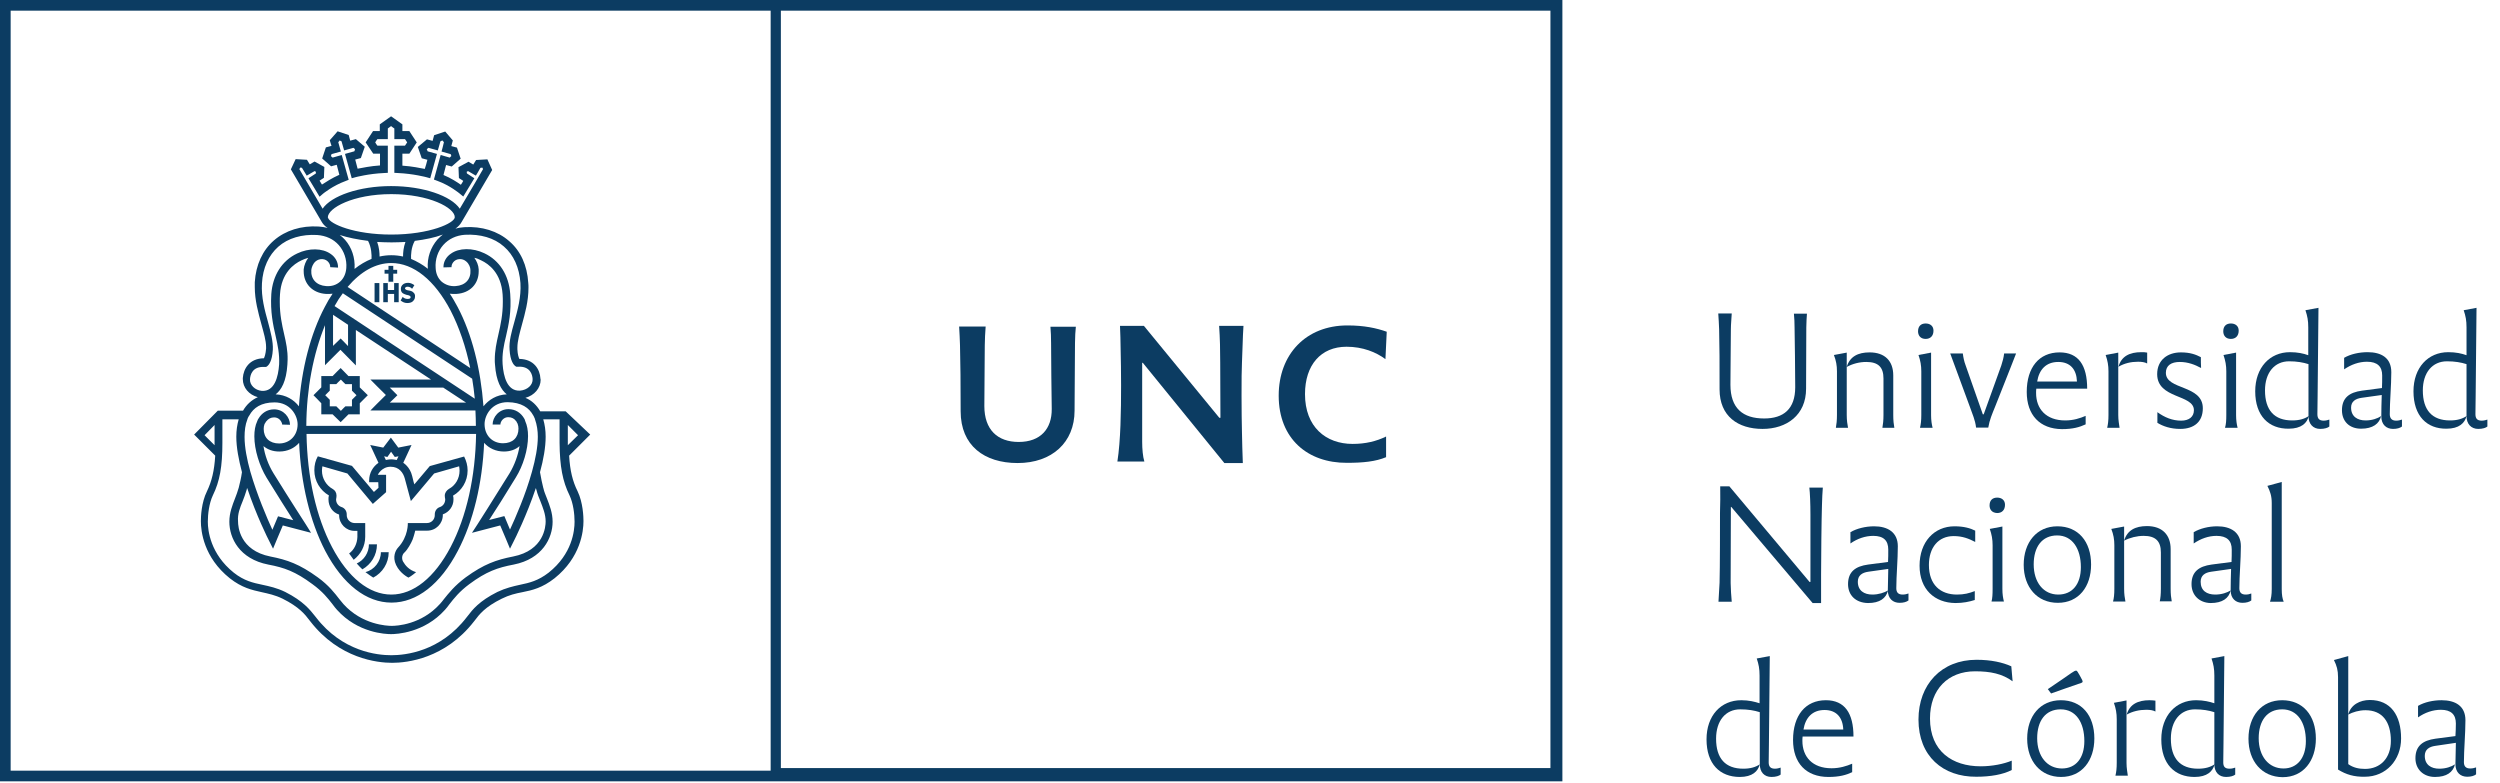 <svg width="115" height="36" viewBox="0 0 115 36" fill="none" xmlns="http://www.w3.org/2000/svg">
<path d="M17.87 12.96H18.09C18.09 12.96 18.09 12.63 18.09 12.59C18.12 12.59 18.27 12.59 18.27 12.59V12.41C18.27 12.41 18.12 12.41 18.09 12.41C18.09 12.38 18.09 12.23 18.09 12.23H17.87C17.87 12.23 17.87 12.38 17.87 12.41C17.85 12.41 17.69 12.41 17.69 12.41V12.59C17.69 12.59 17.84 12.59 17.87 12.59C17.87 12.63 17.87 12.96 17.87 12.96ZM17.23 13.9H17.45V13.02H17.23V13.9ZM19 13.44C18.97 13.41 18.95 13.4 18.89 13.38L18.74 13.35C18.7 13.34 18.69 13.33 18.67 13.32C18.64 13.3 18.63 13.29 18.63 13.27C18.63 13.25 18.64 13.22 18.67 13.21C18.69 13.19 18.73 13.19 18.76 13.19C18.83 13.19 18.91 13.23 18.94 13.27L18.96 13.28L19.06 13.12L19.05 13.11C18.99 13.07 18.89 13.01 18.78 13.01C18.67 13.01 18.58 13.04 18.53 13.09C18.47 13.14 18.44 13.21 18.44 13.29C18.44 13.38 18.47 13.45 18.53 13.49C18.57 13.51 18.61 13.54 18.69 13.56L18.78 13.58C18.82 13.59 18.83 13.59 18.85 13.61L18.86 13.62C18.88 13.63 18.89 13.65 18.89 13.66C18.89 13.7 18.87 13.73 18.83 13.74C18.81 13.75 18.77 13.75 18.73 13.75C18.65 13.75 18.56 13.7 18.54 13.67L18.53 13.65L18.43 13.82L18.44 13.83C18.5 13.88 18.6 13.94 18.73 13.94C18.85 13.94 18.94 13.91 18.99 13.86C19.05 13.8 19.09 13.74 19.09 13.65C19.1 13.56 19.07 13.49 19 13.44ZM18.13 13.34H17.84C17.84 13.31 17.84 13.02 17.84 13.02H17.63V13.9H17.84C17.84 13.9 17.84 13.56 17.84 13.52H18.13C18.13 13.55 18.13 13.9 18.13 13.9H18.34V13.02H18.13C18.13 13.02 18.13 13.31 18.13 13.34ZM16.55 17.3C16.55 17.3 16.14 17.3 16.03 17.3C15.96 17.23 15.67 16.93 15.67 16.93C15.67 16.93 15.37 17.22 15.3 17.3C15.2 17.3 14.78 17.3 14.78 17.3C14.78 17.3 14.78 17.71 14.78 17.82C14.71 17.89 14.42 18.18 14.42 18.18C14.42 18.18 14.71 18.47 14.78 18.55C14.78 18.65 14.78 19.06 14.78 19.06C14.78 19.06 15.2 19.06 15.3 19.06C15.37 19.13 15.67 19.42 15.67 19.42C15.67 19.42 15.96 19.13 16.03 19.06C16.13 19.06 16.55 19.06 16.55 19.06C16.55 19.06 16.55 18.65 16.55 18.55C16.62 18.48 16.92 18.18 16.92 18.18C16.92 18.18 16.62 17.89 16.55 17.82C16.55 17.71 16.55 17.3 16.55 17.3ZM16.19 18.39C16.19 18.39 16.19 18.58 16.19 18.69C16.08 18.69 15.89 18.69 15.89 18.69C15.89 18.69 15.75 18.82 15.68 18.9C15.6 18.82 15.47 18.69 15.47 18.69C15.47 18.69 15.28 18.69 15.17 18.69C15.17 18.58 15.17 18.39 15.17 18.39C15.17 18.39 15.04 18.26 14.96 18.18C15.04 18.1 15.17 17.97 15.17 17.97C15.17 17.97 15.17 17.78 15.17 17.67C15.28 17.67 15.47 17.67 15.47 17.67C15.47 17.67 15.6 17.53 15.68 17.46C15.75 17.54 15.89 17.67 15.89 17.67C15.89 17.67 16.08 17.67 16.19 17.67C16.19 17.78 16.19 17.97 16.19 17.97C16.19 17.97 16.32 18.1 16.4 18.18C16.32 18.26 16.19 18.39 16.19 18.39ZM16.81 26.32L16.84 26.34C16.95 26.43 17.07 26.5 17.17 26.57C17.59 26.35 17.88 25.91 17.88 25.4H17.52C17.52 25.83 17.22 26.21 16.81 26.32ZM17.34 25.04H16.97C16.97 25.43 16.74 25.77 16.41 25.92C16.5 26.02 16.59 26.12 16.67 26.19C17.07 25.96 17.34 25.54 17.34 25.04ZM26.02 18.92H24.85C24.69 18.64 24.46 18.42 24.17 18.3C24.58 18.19 24.87 17.85 24.87 17.47C24.87 17.45 24.86 17.44 24.86 17.42C24.84 16.99 24.56 16.52 23.89 16.51C23.86 16.45 23.81 16.31 23.8 16.07C23.8 16.04 23.8 16.01 23.8 15.99C23.8 15.69 23.9 15.34 24.01 14.93C24.15 14.42 24.31 13.86 24.31 13.23C24.31 13.16 24.31 13.09 24.3 13.01C24.25 12.21 23.95 11.54 23.42 11.09C22.9 10.63 22.16 10.4 21.36 10.45C21.22 10.46 21.08 10.48 20.95 10.52C21.08 10.42 21.17 10.33 21.23 10.22L22.64 7.82L22.42 7.33L21.9 7.36C21.9 7.36 21.81 7.51 21.77 7.57C21.71 7.53 21.55 7.44 21.55 7.44L21.09 7.69L21.11 8.19C21.11 8.19 21.25 8.28 21.31 8.32C21.27 8.4 21.25 8.42 21.2 8.5C21.03 8.38 20.74 8.19 20.4 8.05C20.44 7.9 20.48 7.75 20.52 7.59C20.6 7.61 20.78 7.66 20.78 7.66L21.19 7.3L21.02 6.79C21.02 6.79 20.85 6.74 20.76 6.72C20.78 6.63 20.83 6.46 20.83 6.46L20.48 6.05L19.97 6.22C19.97 6.22 19.92 6.4 19.9 6.48C19.82 6.46 19.64 6.41 19.64 6.41L19.22 6.76L19.4 7.28C19.4 7.28 19.58 7.33 19.66 7.35C19.62 7.5 19.59 7.63 19.54 7.77C19.33 7.73 18.96 7.65 18.51 7.62V7.07C18.62 7.07 18.83 7.07 18.83 7.07L19.17 6.55L18.83 6.03C18.83 6.03 18.62 6.03 18.51 6.03C18.51 5.92 18.51 5.72 18.51 5.72L17.99 5.35L17.47 5.72C17.47 5.72 17.47 5.92 17.47 6.03C17.36 6.03 17.16 6.03 17.16 6.03L16.82 6.55L17.17 7.07C17.17 7.07 17.37 7.07 17.48 7.07V7.61C17.04 7.64 16.66 7.72 16.45 7.76C16.41 7.62 16.38 7.49 16.34 7.34C16.42 7.32 16.6 7.27 16.6 7.27L16.78 6.75L16.37 6.4C16.37 6.4 16.19 6.45 16.11 6.47C16.09 6.39 16.04 6.21 16.04 6.21L15.53 6.04L15.17 6.45C15.17 6.45 15.22 6.63 15.25 6.71C15.17 6.73 14.99 6.78 14.99 6.78L14.82 7.29L15.23 7.65C15.23 7.65 15.41 7.6 15.49 7.58C15.53 7.74 15.57 7.89 15.61 8.04C15.27 8.19 14.98 8.38 14.81 8.49C14.76 8.41 14.75 8.39 14.7 8.31C14.76 8.27 14.9 8.18 14.9 8.18L14.92 7.68L14.47 7.43C14.47 7.43 14.31 7.52 14.25 7.56C14.21 7.5 14.12 7.35 14.12 7.35L13.6 7.32L13.38 7.79L14.79 10.19C14.85 10.3 14.94 10.4 15.07 10.49C14.94 10.45 14.8 10.43 14.66 10.42C13.86 10.37 13.13 10.6 12.6 11.06C12.08 11.51 11.77 12.18 11.72 12.98C11.72 13.06 11.72 13.14 11.72 13.2C11.72 13.82 11.88 14.38 12.02 14.9C12.13 15.31 12.24 15.66 12.24 15.96C12.24 15.98 12.24 16.02 12.24 16.04C12.22 16.29 12.17 16.42 12.14 16.48C11.47 16.49 11.2 16.96 11.17 17.39C11.17 17.41 11.17 17.43 11.17 17.44C11.17 17.83 11.45 18.16 11.86 18.27C11.57 18.4 11.34 18.61 11.18 18.89H10.02L8.93 19.99L9.9 20.96C9.86 21.65 9.74 22.14 9.52 22.6C9.26 23.12 9.24 23.78 9.24 23.97C9.24 24.44 9.37 25.64 10.57 26.6C11.13 27.04 11.59 27.14 12.04 27.24C12.35 27.31 12.65 27.37 13 27.54C13.76 27.92 14.03 28.26 14.24 28.54L14.28 28.59C15.61 30.3 17.36 30.49 18.04 30.49C18.72 30.49 20.47 30.3 21.8 28.59L21.84 28.54C22.05 28.26 22.31 27.92 23.08 27.54C23.42 27.37 23.72 27.3 24.03 27.24C24.49 27.15 24.95 27.04 25.51 26.6C26.71 25.64 26.84 24.44 26.84 23.97C26.84 23.78 26.82 23.12 26.57 22.6C26.34 22.14 26.22 21.65 26.18 20.96L27.15 19.99L26.02 18.92ZM24.53 19.11C24.55 19.13 24.56 19.17 24.57 19.19C24.59 19.22 24.6 19.25 24.61 19.29C24.7 19.54 24.74 19.82 24.74 20.09C24.74 20.56 24.63 21.13 24.47 21.7C24.18 22.75 23.71 23.82 23.46 24.36C23.36 24.12 23.2 23.74 23.2 23.74C23.2 23.74 22.77 23.85 22.5 23.92C22.78 23.49 23.24 22.77 23.73 21.96C24.06 21.43 24.29 20.69 24.29 20.06C24.29 19.8 24.25 19.57 24.16 19.37C24.15 19.32 24.13 19.27 24.1 19.23C23.96 19 23.72 18.82 23.39 18.82C22.95 18.82 22.66 19.19 22.66 19.53H23.02C23.02 19.53 23.02 19.51 23.02 19.5C23.04 19.36 23.17 19.19 23.38 19.19C23.54 19.19 23.66 19.26 23.73 19.36C23.75 19.38 23.77 19.4 23.78 19.44C23.78 19.44 23.8 19.47 23.81 19.49C23.84 19.57 23.85 19.65 23.85 19.72C23.85 20.13 23.58 20.39 23.14 20.39C22.64 20.39 22.29 20.02 22.29 19.51C22.29 19.1 22.62 18.5 23.35 18.5C23.99 18.51 24.34 18.76 24.53 19.11ZM14.09 19.59C14.1 17.89 14.41 16.28 14.95 14.96V16.8C14.95 16.8 15.51 16.24 15.66 16.09C15.81 16.24 16.37 16.81 16.37 16.81V15.18L19.83 17.46H17.04C17.04 17.46 17.6 18.03 17.75 18.17C17.6 18.31 17.04 18.88 17.04 18.88H21.87C21.88 19.12 21.89 19.36 21.89 19.59H14.09ZM21.9 19.96C21.87 21.93 21.46 23.77 20.73 25.16C19.99 26.57 19.02 27.35 18 27.35C16.98 27.35 16.01 26.57 15.27 25.16C14.54 23.77 14.13 21.93 14.1 19.96H21.9ZM13.07 15.37C12.97 14.93 12.87 14.48 12.87 13.89C12.87 13.78 12.87 13.66 12.88 13.54C12.94 12.55 13.52 12.14 13.86 11.98C13.96 11.93 14.07 11.89 14.18 11.86C14.07 12.01 13.99 12.2 13.97 12.39C13.97 12.42 13.97 12.45 13.97 12.48C13.97 13.06 14.38 13.48 14.99 13.52C15.09 13.53 15.2 13.52 15.3 13.51C15.17 13.7 15.05 13.9 14.94 14.12C14.28 15.37 13.87 16.97 13.75 18.69C13.52 18.39 13.15 18.16 12.68 18.14C12.94 17.94 13.17 17.55 13.22 16.77C13.22 16.69 13.23 16.62 13.23 16.55C13.24 16.13 13.16 15.76 13.07 15.37ZM19.68 12.35L19.69 12.37C19.44 12.17 19.17 12.02 18.91 11.91C18.9 11.74 18.91 11.38 19.08 11.08C19.55 11.02 20 10.93 20.37 10.79C20.28 10.86 20.2 10.94 20.12 11.02C19.81 11.38 19.64 11.86 19.68 12.35ZM18 10.79C16.29 10.79 15.17 10.3 15.09 10.02C15.08 10.01 15.08 10 15.08 10C15.08 9.57 16.24 8.93 18 8.93C19.75 8.93 20.92 9.56 20.92 9.99C20.92 10.26 19.77 10.79 18 10.79ZM18.65 11.13C18.56 11.38 18.54 11.62 18.54 11.8C18.36 11.76 18.18 11.74 18 11.74C17.82 11.74 17.64 11.76 17.46 11.8C17.46 11.62 17.44 11.38 17.35 11.13C17.57 11.14 17.79 11.15 18.01 11.15C18.23 11.15 18.43 11.14 18.65 11.13ZM16.93 11.08C17.09 11.38 17.1 11.74 17.09 11.91C16.82 12.02 16.56 12.17 16.31 12.37V12.35C16.34 11.86 16.18 11.38 15.87 11.03C15.8 10.95 15.71 10.87 15.63 10.81C16 10.93 16.45 11.02 16.93 11.08ZM18 12.1C19.02 12.1 19.99 12.88 20.73 14.29C21.12 15.05 21.43 15.95 21.63 16.93L15.99 13.2C16.59 12.49 17.28 12.1 18 12.1ZM21.72 17.42C21.77 17.72 21.81 18.03 21.84 18.34L15.39 14.08C15.51 13.86 15.64 13.66 15.77 13.49L21.72 17.42ZM17.93 17.83C18.5 17.83 20.04 17.83 20.39 17.83L21.44 18.52C20.43 18.52 18.46 18.52 17.93 18.52C18.04 18.42 18.28 18.18 18.28 18.18C18.28 18.18 18.03 17.93 17.93 17.83ZM16.01 14.94V15.92C15.91 15.81 15.67 15.57 15.67 15.57C15.67 15.57 15.43 15.81 15.32 15.91V14.48L16.01 14.94ZM21.05 14.12C20.93 13.9 20.82 13.7 20.69 13.51C20.79 13.52 20.89 13.53 21 13.52C21.62 13.48 22.02 13.06 22.02 12.48C22.02 12.45 22.02 12.43 22.02 12.39C22.01 12.2 21.93 12.01 21.82 11.86C21.93 11.88 22.03 11.92 22.14 11.98C22.48 12.14 23.05 12.55 23.12 13.54C23.13 13.66 23.13 13.78 23.13 13.89C23.13 14.48 23.03 14.93 22.93 15.37C22.84 15.76 22.76 16.13 22.76 16.55C22.76 16.62 22.76 16.69 22.77 16.77C22.82 17.54 23.06 17.94 23.31 18.14C22.84 18.16 22.48 18.39 22.24 18.69C22.11 16.97 21.71 15.37 21.05 14.12ZM21.38 10.8C22.09 10.76 22.73 10.94 23.18 11.34C23.63 11.73 23.89 12.31 23.94 13.02C23.98 13.66 23.81 14.27 23.66 14.81C23.53 15.27 23.41 15.7 23.44 16.08C23.47 16.62 23.64 16.79 23.69 16.83L23.75 16.87H23.82C24.4 16.83 24.49 17.25 24.5 17.43C24.52 17.71 24.26 17.94 23.92 17.97C23.33 18 23.16 17.32 23.12 16.75C23.09 16.29 23.17 15.9 23.28 15.45C23.4 14.93 23.53 14.34 23.47 13.52C23.41 12.66 22.98 11.98 22.28 11.65C21.74 11.39 21.11 11.4 20.74 11.67C20.53 11.81 20.4 12.04 20.4 12.27V12.3L20.77 12.29C20.76 12.15 20.88 11.94 21.12 11.92C21.25 11.91 21.36 11.95 21.45 12.03C21.58 12.14 21.64 12.31 21.64 12.42C21.67 12.84 21.41 13.13 20.96 13.16C20.71 13.18 20.49 13.1 20.32 12.96C20.15 12.81 20.05 12.59 20.04 12.33C20.01 11.94 20.14 11.55 20.39 11.27C20.64 10.99 20.98 10.83 21.38 10.8ZM14.84 9.6C14.48 8.99 13.84 7.9 13.77 7.78C13.79 7.75 13.79 7.75 13.81 7.71C13.85 7.71 13.85 7.71 13.89 7.72C13.94 7.8 14.11 8.08 14.11 8.08C14.11 8.08 14.38 7.92 14.47 7.87C14.5 7.88 14.5 7.88 14.53 7.9C14.53 7.94 14.53 7.94 14.53 7.98C14.45 8.03 14.19 8.2 14.19 8.2L14.7 9.05L14.86 8.91C14.86 8.91 15.31 8.54 15.89 8.33L16.04 8.27L15.72 7.13C15.72 7.13 15.39 7.22 15.3 7.25C15.26 7.22 15.26 7.21 15.22 7.18C15.24 7.14 15.24 7.12 15.25 7.09C15.35 7.06 15.68 6.97 15.68 6.97C15.68 6.97 15.59 6.64 15.56 6.54C15.58 6.51 15.6 6.51 15.62 6.46C15.66 6.48 15.67 6.48 15.71 6.5C15.74 6.59 15.83 6.92 15.83 6.92C15.83 6.92 16.16 6.83 16.26 6.8C16.29 6.83 16.3 6.84 16.33 6.86C16.32 6.91 16.32 6.92 16.3 6.96C16.2 6.99 15.87 7.08 15.87 7.08L16.18 8.2L16.36 8.15C16.36 8.15 16.96 7.99 17.66 7.96L17.84 7.95V6.7C17.84 6.7 17.46 6.7 17.36 6.7C17.32 6.65 17.3 6.62 17.26 6.55C17.3 6.48 17.32 6.45 17.36 6.4C17.47 6.4 17.84 6.4 17.84 6.4C17.84 6.4 17.84 6.02 17.84 5.91C17.89 5.87 17.92 5.85 17.99 5.8C18.05 5.85 18.08 5.87 18.14 5.91C18.14 6.02 18.14 6.4 18.14 6.4C18.14 6.4 18.52 6.4 18.63 6.4C18.67 6.45 18.68 6.48 18.73 6.55C18.69 6.61 18.67 6.64 18.63 6.7C18.52 6.7 18.14 6.7 18.14 6.7V7.95L18.31 7.96C19.01 7.99 19.61 8.15 19.61 8.15L19.79 8.2L20.1 7.08C20.1 7.08 19.78 6.99 19.67 6.96C19.66 6.92 19.65 6.91 19.63 6.86C19.67 6.83 19.68 6.83 19.71 6.8C19.81 6.83 20.14 6.92 20.14 6.92C20.14 6.92 20.23 6.59 20.26 6.5C20.3 6.48 20.31 6.48 20.35 6.46C20.39 6.5 20.39 6.51 20.42 6.54C20.4 6.65 20.31 6.97 20.31 6.97C20.31 6.97 20.63 7.06 20.73 7.09C20.75 7.12 20.75 7.14 20.76 7.18C20.72 7.21 20.72 7.22 20.69 7.25C20.6 7.22 20.27 7.13 20.27 7.13L19.96 8.26L20.12 8.32C20.7 8.53 21.14 8.9 21.14 8.9L21.31 9.04L21.42 8.86L21.82 8.2C21.82 8.2 21.56 8.03 21.48 7.98C21.47 7.94 21.47 7.94 21.47 7.9C21.5 7.88 21.51 7.88 21.53 7.87C21.62 7.92 21.89 8.08 21.89 8.08C21.89 8.08 22.06 7.8 22.1 7.72C22.13 7.72 22.14 7.72 22.19 7.71C22.21 7.75 22.21 7.75 22.22 7.78C22.16 7.9 21.51 8.99 21.15 9.6C20.75 9.01 19.47 8.56 17.99 8.56C16.52 8.56 15.24 9.01 14.84 9.6ZM11.5 17.44C11.51 17.26 11.6 16.84 12.18 16.88H12.24L12.3 16.84C12.35 16.8 12.52 16.63 12.55 16.09C12.57 15.71 12.45 15.28 12.33 14.82C12.18 14.28 12.01 13.67 12.05 13.03C12.09 12.32 12.36 11.74 12.8 11.35C13.25 10.95 13.89 10.77 14.59 10.81C15 10.84 15.34 11 15.58 11.27C15.83 11.55 15.96 11.94 15.93 12.33C15.91 12.59 15.81 12.81 15.64 12.96C15.47 13.11 15.25 13.18 15 13.16C14.56 13.13 14.29 12.84 14.32 12.42C14.33 12.31 14.39 12.14 14.51 12.03C14.6 11.95 14.72 11.91 14.84 11.92C15.08 11.94 15.2 12.15 15.19 12.29L15.55 12.31C15.55 12.3 15.55 12.29 15.55 12.29C15.55 12.05 15.42 11.82 15.21 11.68C14.83 11.41 14.21 11.4 13.67 11.66C12.97 11.99 12.54 12.67 12.48 13.53C12.43 14.35 12.56 14.94 12.68 15.46C12.78 15.9 12.86 16.29 12.84 16.76C12.8 17.34 12.63 18.02 12.04 17.98C11.73 17.95 11.48 17.71 11.5 17.44ZM11.38 19.29C11.39 19.26 11.4 19.22 11.42 19.19C11.44 19.16 11.45 19.13 11.47 19.11C11.66 18.76 12.01 18.51 12.63 18.51C13.35 18.51 13.69 19.11 13.69 19.52C13.69 20.03 13.33 20.4 12.84 20.4C12.4 20.4 12.13 20.14 12.13 19.73C12.13 19.66 12.14 19.58 12.17 19.5C12.19 19.48 12.2 19.46 12.2 19.46C12.22 19.41 12.24 19.39 12.26 19.37C12.34 19.27 12.45 19.2 12.61 19.2C12.83 19.2 12.95 19.37 12.98 19.51C12.98 19.52 12.98 19.53 12.98 19.53L13.34 19.54C13.34 19.2 13.05 18.83 12.61 18.83C12.28 18.83 12.04 19.01 11.9 19.24C11.87 19.28 11.85 19.32 11.83 19.38C11.74 19.57 11.7 19.81 11.7 20.07C11.7 20.7 11.94 21.44 12.26 21.97C12.76 22.78 13.22 23.51 13.49 23.93C13.22 23.86 12.79 23.75 12.79 23.75C12.79 23.75 12.63 24.13 12.53 24.37C12.28 23.83 11.82 22.75 11.52 21.71C11.36 21.14 11.25 20.58 11.25 20.1C11.25 19.82 11.28 19.54 11.38 19.29ZM11.16 23.06C11.22 22.9 11.29 22.73 11.34 22.55L11.35 22.52C11.35 22.49 11.36 22.47 11.37 22.45C11.79 23.71 12.34 24.81 12.38 24.88L12.56 25.24C12.56 25.24 12.92 24.37 13.01 24.17C13.23 24.23 14.31 24.51 14.31 24.51L14.06 24.11C14.06 24.11 13.36 23.03 12.58 21.77C12.34 21.38 12.18 20.93 12.12 20.52C12.31 20.68 12.55 20.77 12.85 20.77C13.22 20.77 13.54 20.62 13.76 20.37C13.84 22.24 14.26 23.99 14.96 25.34C15.77 26.88 16.85 27.72 18.01 27.72C19.18 27.72 20.26 26.87 21.06 25.34C21.77 23.99 22.19 22.24 22.27 20.37C22.49 20.62 22.81 20.77 23.18 20.77C23.47 20.77 23.72 20.68 23.9 20.52C23.83 20.94 23.67 21.39 23.44 21.77C22.66 23.03 21.97 24.11 21.97 24.11L21.71 24.51C21.71 24.51 22.79 24.23 23.01 24.17C23.1 24.37 23.46 25.24 23.46 25.24L23.64 24.88C23.68 24.81 24.23 23.7 24.65 22.45C24.66 22.47 24.66 22.5 24.67 22.52L24.68 22.55C24.72 22.72 24.79 22.89 24.86 23.06C24.97 23.35 25.1 23.65 25.1 23.99C25.1 24.21 25.03 25.32 23.6 25.6C22.83 25.75 22.26 25.95 21.42 26.56C20.91 26.94 20.63 27.3 20.42 27.56C20.35 27.65 20.29 27.73 20.23 27.79C19.37 28.74 18.24 28.79 18.02 28.79C17.8 28.79 16.66 28.74 15.8 27.79C15.75 27.73 15.69 27.65 15.61 27.56C15.4 27.29 15.13 26.93 14.62 26.56C13.78 25.95 13.21 25.75 12.44 25.6C11.02 25.32 10.95 24.21 10.95 23.99C10.92 23.65 11.04 23.35 11.16 23.06ZM9.41 20.02L9.87 19.55V20.37C9.87 20.41 9.87 20.45 9.87 20.48L9.41 20.02ZM26.2 22.79C26.37 23.15 26.43 23.65 26.43 24C26.43 24.42 26.32 25.48 25.24 26.34C24.75 26.72 24.35 26.81 23.92 26.9C23.6 26.97 23.26 27.05 22.88 27.23C22.04 27.65 21.73 28.05 21.51 28.34L21.47 28.39C20.25 29.98 18.64 30.14 18 30.14C17.36 30.14 15.75 29.98 14.53 28.39L14.49 28.34C14.26 28.05 13.95 27.65 13.12 27.23C12.73 27.04 12.39 26.97 12.07 26.9C11.64 26.81 11.23 26.72 10.75 26.34C9.68 25.48 9.56 24.41 9.56 24C9.56 23.65 9.62 23.15 9.79 22.79C10.11 22.14 10.23 21.46 10.23 20.37V19.29H10.98C10.91 19.53 10.87 19.79 10.87 20.09C10.87 20.58 10.98 21.15 11.13 21.72C11.09 22.01 11.03 22.23 10.98 22.44L10.97 22.47C10.93 22.62 10.87 22.77 10.81 22.93C10.69 23.24 10.55 23.59 10.55 24C10.55 24.75 11.01 25.71 12.34 25.97C13.08 26.11 13.59 26.29 14.37 26.87C14.84 27.21 15.09 27.53 15.3 27.8C15.37 27.89 15.43 27.98 15.5 28.05C16.46 29.12 17.74 29.17 17.99 29.17C18.23 29.17 19.51 29.12 20.47 28.05C20.54 27.98 20.6 27.89 20.67 27.8C20.88 27.53 21.13 27.21 21.59 26.87C22.37 26.29 22.89 26.11 23.63 25.97C24.95 25.71 25.42 24.75 25.42 24C25.42 23.59 25.28 23.24 25.16 22.93C25.1 22.77 25.03 22.62 25 22.47L24.99 22.44C24.94 22.24 24.89 22.01 24.84 21.72C25 21.14 25.1 20.57 25.1 20.09C25.1 19.79 25.06 19.53 24.99 19.29H25.74V20.37C25.75 21.46 25.88 22.14 26.2 22.79ZM26.12 20.48C26.12 20.44 26.12 20.41 26.12 20.37V19.55L26.59 20.02L26.12 20.48ZM0 35.94H71.87V0H0V35.94ZM35.92 0.49H71.32V35.33H35.92V0.49ZM0.49 0.49H35.45V35.45H0.49V0.49ZM15.6 23.67V23.7C15.6 24.1 15.92 24.42 16.31 24.42H16.44V24.7C16.43 25.01 16.29 25.29 16.06 25.46C16.13 25.56 16.2 25.66 16.27 25.75C16.59 25.5 16.8 25.13 16.8 24.69V24.06H16.31C16.12 24.06 15.95 23.9 15.95 23.7V23.66C15.95 23.49 15.84 23.36 15.7 23.32C15.56 23.27 15.46 23.14 15.46 22.98C15.46 22.98 15.46 22.94 15.47 22.91C15.47 22.89 15.48 22.86 15.48 22.8C15.48 22.66 15.41 22.55 15.3 22.49C15.01 22.33 14.81 22.01 14.81 21.65C14.81 21.58 14.82 21.52 14.83 21.45L15.98 21.78L17.15 23.18L17.76 22.64V21.84H17.38C17.38 21.84 17.55 21.47 17.97 21.47C18.36 21.47 18.55 21.75 18.62 22.01L18.9 23.05L19.97 21.78L21.12 21.45C21.13 21.52 21.14 21.58 21.14 21.65C21.14 22.01 20.95 22.33 20.65 22.49C20.54 22.56 20.46 22.67 20.46 22.8C20.46 22.86 20.47 22.89 20.47 22.91C20.48 22.94 20.48 22.97 20.48 22.97C20.48 23.14 20.38 23.27 20.25 23.32C20.1 23.36 20 23.5 20 23.66V23.7C20 23.9 19.84 24.06 19.64 24.06H18.76C18.76 24.06 18.79 24.68 18.31 25.19C18.2 25.31 18.04 25.61 18.22 25.99C18.41 26.39 18.79 26.57 18.79 26.57C18.93 26.5 19.14 26.32 19.14 26.32C18.82 26.22 18.65 26.02 18.54 25.83C18.46 25.68 18.5 25.5 18.61 25.41C18.75 25.28 18.91 24.99 18.98 24.82C19.06 24.6 19.1 24.41 19.1 24.41H19.65C20.05 24.41 20.37 24.09 20.37 23.69V23.66C20.66 23.56 20.86 23.29 20.86 22.98C20.86 22.91 20.86 22.86 20.84 22.8C21.24 22.57 21.51 22.14 21.51 21.64C21.51 21.41 21.45 21.2 21.35 21L19.77 21.44L19.06 22.28C19.06 22.28 19 22.1 18.96 21.9C18.86 21.47 18.55 21.29 18.55 21.29L18.93 20.47L18.32 20.59L17.98 20.13L17.63 20.59L17.03 20.47L17.41 21.29C17.16 21.46 16.98 21.75 16.98 22.11C16.98 22.14 16.98 22.18 16.98 22.18H17.4L17.41 22.44L17.2 22.63L16.19 21.43L14.62 20.99C14.51 21.18 14.46 21.4 14.46 21.63C14.46 22.13 14.73 22.56 15.13 22.79C15.11 22.85 15.11 22.9 15.11 22.97C15.11 23.31 15.31 23.58 15.6 23.67ZM17.82 21.02L17.99 20.78L18.16 21.02L18.33 20.99L18.25 21.16C18.25 21.16 18.11 21.13 18 21.13C17.88 21.13 17.75 21.16 17.75 21.16L17.67 20.99L17.82 21.02Z" fill="#0C3C62"/>
<path d="M83.12 14.42C83.11 14.59 83.09 14.82 83.09 15.06C83.09 16.04 83.08 16.9 83.08 17.88C83.08 19.1 82.18 19.73 81.08 19.73C79.95 19.73 79.1 19.15 79.1 17.91C79.1 16.71 79.1 15.95 79.08 15.15C79.07 14.92 79.06 14.67 79.04 14.42H79.66C79.65 14.66 79.62 14.91 79.62 15.15C79.62 16.01 79.6 16.7 79.6 17.7C79.6 18.78 80.17 19.25 81.15 19.25C82.04 19.25 82.58 18.82 82.58 17.81C82.57 16.87 82.57 15.93 82.55 15.07C82.55 14.84 82.54 14.64 82.52 14.43H83.12V14.42Z" fill="#0C3C62"/>
<path d="M84.5 19.09V17.08C84.5 16.81 84.46 16.59 84.36 16.33L84.95 16.22V19.09C84.95 19.34 84.98 19.52 85.01 19.68H84.45C84.48 19.51 84.5 19.34 84.5 19.09ZM86.64 19.09V17.41C86.64 16.89 86.4 16.65 85.85 16.65C85.54 16.65 85.22 16.73 84.95 16.88C85.09 16.4 85.47 16.21 86 16.21C86.71 16.21 87.09 16.61 87.09 17.27V19.09C87.09 19.34 87.11 19.52 87.14 19.68H86.59C86.62 19.51 86.64 19.34 86.64 19.09Z" fill="#0C3C62"/>
<path d="M88.23 15.24C88.23 15.01 88.36 14.88 88.58 14.88C88.78 14.88 88.94 14.99 88.94 15.21C88.94 15.46 88.79 15.59 88.58 15.59C88.34 15.59 88.23 15.43 88.23 15.24ZM88.38 19.09V17.08C88.38 16.81 88.34 16.59 88.25 16.33L88.83 16.22V19.09C88.83 19.34 88.86 19.52 88.9 19.68H88.32C88.36 19.51 88.38 19.34 88.38 19.09Z" fill="#0C3C62"/>
<path d="M90.62 18.73L89.71 16.26H90.29C90.31 16.43 90.35 16.63 90.42 16.81L91.21 19.06H91.25L92.06 16.81C92.12 16.63 92.17 16.44 92.19 16.26H92.74L92.49 16.9L91.77 18.72C91.64 19.04 91.52 19.31 91.46 19.67H90.9C90.86 19.32 90.73 19.05 90.62 18.73Z" fill="#0C3C62"/>
<path d="M93.23 18.03C93.23 16.9 93.8 16.21 94.74 16.21C95.61 16.21 96.01 16.8 96.01 17.88H93.67C93.66 17.94 93.66 18.02 93.66 18.08C93.66 18.81 94.12 19.34 95 19.34C95.38 19.34 95.68 19.24 95.94 19.13V19.52C95.66 19.65 95.35 19.74 94.85 19.74C93.83 19.73 93.23 19.09 93.23 18.03ZM95.54 17.55C95.52 16.99 95.23 16.65 94.68 16.65C94.12 16.65 93.8 17 93.71 17.55H95.54Z" fill="#0C3C62"/>
<path d="M96.99 19.09V17.08C96.99 16.81 96.95 16.59 96.86 16.33L97.44 16.22V19.09C97.44 19.34 97.48 19.52 97.5 19.68H96.93C96.97 19.51 96.99 19.34 96.99 19.09ZM98.5 16.2C98.6 16.2 98.68 16.2 98.77 16.22V16.72C98.66 16.66 98.52 16.64 98.35 16.64C98.03 16.64 97.72 16.71 97.45 16.87C97.58 16.39 97.96 16.2 98.5 16.2Z" fill="#0C3C62"/>
<path d="M99.24 19.45V18.96C99.57 19.2 99.93 19.35 100.33 19.35C100.7 19.35 100.92 19.17 100.92 18.87C100.92 18.13 99.23 18.36 99.23 17.21C99.23 16.56 99.71 16.21 100.32 16.21C100.75 16.21 101.01 16.31 101.24 16.43C101.24 16.6 101.24 16.77 101.25 16.93C100.98 16.78 100.65 16.65 100.27 16.65C99.88 16.65 99.63 16.81 99.63 17.15C99.63 17.95 101.33 17.69 101.33 18.78C101.33 19.41 100.92 19.73 100.29 19.73C99.85 19.73 99.5 19.61 99.24 19.45Z" fill="#0C3C62"/>
<path d="M102.27 15.24C102.27 15.01 102.4 14.88 102.62 14.88C102.82 14.88 102.98 14.99 102.98 15.21C102.98 15.46 102.83 15.59 102.62 15.59C102.38 15.59 102.27 15.43 102.27 15.24ZM102.41 19.09V17.08C102.41 16.81 102.37 16.59 102.28 16.33L102.86 16.22V19.09C102.86 19.34 102.89 19.52 102.93 19.68H102.35C102.4 19.51 102.41 19.34 102.41 19.09Z" fill="#0C3C62"/>
<path d="M103.74 18C103.74 16.91 104.41 16.2 105.34 16.2C105.69 16.2 105.96 16.26 106.18 16.34V15.06C106.18 14.74 106.14 14.54 106.05 14.27L106.65 14.16L106.61 18.24C106.61 18.52 106.6 18.78 106.6 19.05C106.6 19.25 106.68 19.35 106.89 19.35C107 19.35 107.09 19.32 107.15 19.3V19.62C107.08 19.68 106.93 19.73 106.73 19.73C106.4 19.73 106.19 19.5 106.19 19.14V16.75C105.94 16.67 105.65 16.62 105.3 16.62C104.63 16.62 104.19 17.14 104.19 17.96C104.19 18.87 104.62 19.34 105.44 19.34C105.77 19.34 106 19.27 106.2 19.14C106.13 19.46 105.86 19.72 105.28 19.72C104.37 19.73 103.74 19.14 103.74 18Z" fill="#0C3C62"/>
<path d="M107.73 18.87C107.73 18.3 108.07 18.05 108.65 17.97L109.57 17.85C109.58 17.68 109.58 17.47 109.58 17.27C109.58 16.86 109.36 16.64 108.88 16.64C108.51 16.64 108.15 16.77 107.83 16.99V16.46C108.12 16.29 108.52 16.2 108.91 16.2C109.54 16.2 110 16.46 110 17.12C110 17.74 109.93 18.48 109.93 19.05C109.93 19.24 110.02 19.35 110.22 19.35C110.32 19.35 110.41 19.33 110.49 19.3V19.62C110.4 19.69 110.26 19.73 110.08 19.73C109.78 19.73 109.54 19.54 109.54 19.15C109.54 18.84 109.55 18.5 109.56 18.17L108.63 18.3C108.35 18.34 108.15 18.47 108.15 18.75C108.15 19.16 108.44 19.34 108.82 19.34C109.11 19.34 109.37 19.25 109.53 19.14C109.45 19.49 109.15 19.72 108.61 19.72C108.07 19.72 107.73 19.38 107.73 18.87Z" fill="#0C3C62"/>
<path d="M111.02 18C111.02 16.91 111.69 16.2 112.62 16.2C112.97 16.2 113.24 16.26 113.46 16.34V15.06C113.46 14.74 113.42 14.54 113.33 14.27L113.92 14.16L113.88 18.24C113.88 18.52 113.87 18.78 113.87 19.05C113.87 19.25 113.95 19.35 114.16 19.35C114.27 19.35 114.36 19.32 114.42 19.3V19.62C114.35 19.68 114.2 19.73 114 19.73C113.67 19.73 113.46 19.5 113.46 19.14V16.75C113.21 16.67 112.92 16.62 112.56 16.62C111.89 16.62 111.45 17.14 111.45 17.96C111.45 18.87 111.88 19.34 112.7 19.34C113.03 19.34 113.26 19.27 113.46 19.14C113.38 19.46 113.12 19.72 112.54 19.72C111.64 19.73 111.02 19.14 111.02 18Z" fill="#0C3C62"/>
<path d="M79.64 23.32H79.62C79.62 24.47 79.61 25.67 79.61 26.82C79.61 27.04 79.64 27.46 79.66 27.68H79.05C79.06 27.43 79.08 27.13 79.1 26.81C79.12 26.2 79.12 23.93 79.12 23.59C79.13 23.17 79.14 22.77 79.13 22.37H79.55L83.24 26.77H83.28V23.68C83.28 23.17 83.26 22.68 83.23 22.43H83.85C83.83 22.65 83.82 22.93 83.81 23.25C83.79 23.83 83.77 25.71 83.77 26.44V27.74H83.38L79.64 23.32Z" fill="#0C3C62"/>
<path d="M85.01 26.87C85.01 26.3 85.35 26.05 85.93 25.97L86.85 25.85C86.86 25.67 86.86 25.47 86.86 25.28C86.86 24.87 86.65 24.65 86.17 24.65C85.8 24.65 85.43 24.78 85.12 25V24.48C85.41 24.31 85.82 24.21 86.21 24.21C86.83 24.21 87.3 24.48 87.3 25.13C87.3 25.75 87.23 26.49 87.23 27.06C87.23 27.25 87.32 27.35 87.52 27.35C87.62 27.35 87.71 27.33 87.79 27.3V27.62C87.7 27.69 87.56 27.73 87.38 27.73C87.08 27.73 86.84 27.54 86.84 27.15C86.84 26.84 86.86 26.5 86.86 26.17L85.94 26.3C85.66 26.34 85.46 26.47 85.46 26.76C85.46 27.17 85.75 27.35 86.13 27.35C86.42 27.35 86.68 27.26 86.85 27.16C86.76 27.52 86.47 27.74 85.93 27.74C85.36 27.73 85.01 27.38 85.01 26.87Z" fill="#0C3C62"/>
<path d="M88.3 26.02C88.3 24.93 88.97 24.21 89.91 24.21C90.34 24.21 90.64 24.3 90.86 24.41V24.93C90.57 24.78 90.28 24.66 89.87 24.66C89.16 24.66 88.73 25.19 88.73 25.99C88.73 26.9 89.26 27.35 90.02 27.35C90.35 27.35 90.58 27.29 90.84 27.19V27.6C90.59 27.68 90.3 27.74 89.95 27.74C89 27.73 88.3 27.12 88.3 26.02Z" fill="#0C3C62"/>
<path d="M91.52 23.25C91.52 23.02 91.65 22.89 91.87 22.89C92.07 22.89 92.23 23 92.23 23.22C92.23 23.47 92.08 23.6 91.87 23.6C91.63 23.59 91.52 23.44 91.52 23.25ZM91.66 27.09V25.08C91.66 24.81 91.62 24.59 91.53 24.33L92.11 24.22V27.09C92.11 27.34 92.14 27.51 92.18 27.67H91.61C91.65 27.52 91.66 27.34 91.66 27.09Z" fill="#0C3C62"/>
<path d="M93.09 25.98C93.09 24.95 93.69 24.21 94.64 24.21C95.59 24.21 96.19 24.9 96.19 25.97C96.19 26.99 95.62 27.73 94.66 27.73C93.71 27.73 93.09 27.01 93.09 25.98ZM95.72 26.09C95.72 25.24 95.33 24.63 94.63 24.63C93.93 24.63 93.55 25.16 93.55 25.96C93.55 26.79 94 27.35 94.68 27.35C95.33 27.35 95.72 26.87 95.72 26.09Z" fill="#0C3C62"/>
<path d="M97.26 27.09V25.08C97.26 24.81 97.22 24.59 97.12 24.33L97.71 24.22V27.09C97.71 27.34 97.74 27.51 97.77 27.67H97.2C97.24 27.52 97.26 27.34 97.26 27.09ZM99.4 27.09V25.41C99.4 24.89 99.15 24.65 98.61 24.65C98.3 24.65 97.98 24.73 97.71 24.87C97.85 24.39 98.23 24.2 98.76 24.2C99.47 24.2 99.85 24.61 99.85 25.26V27.08C99.85 27.33 99.87 27.5 99.9 27.66H99.35C99.38 27.52 99.4 27.34 99.4 27.09Z" fill="#0C3C62"/>
<path d="M100.81 26.87C100.81 26.3 101.15 26.05 101.73 25.97L102.65 25.85C102.66 25.67 102.66 25.47 102.66 25.28C102.66 24.87 102.44 24.65 101.96 24.65C101.59 24.65 101.23 24.78 100.91 25V24.48C101.2 24.31 101.6 24.21 101.99 24.21C102.61 24.21 103.08 24.48 103.08 25.13C103.08 25.75 103.01 26.49 103.01 27.06C103.01 27.25 103.1 27.35 103.3 27.35C103.4 27.35 103.49 27.33 103.56 27.3V27.62C103.47 27.69 103.33 27.73 103.15 27.73C102.85 27.73 102.61 27.54 102.61 27.15C102.61 26.84 102.62 26.5 102.63 26.17L101.71 26.3C101.43 26.34 101.23 26.47 101.23 26.76C101.23 27.17 101.51 27.35 101.9 27.35C102.2 27.35 102.45 27.26 102.61 27.16C102.53 27.52 102.23 27.74 101.69 27.74C101.17 27.73 100.81 27.38 100.81 26.87Z" fill="#0C3C62"/>
<path d="M104.5 27.09V23.14C104.5 22.82 104.43 22.61 104.3 22.35L104.96 22.17V27.1C104.96 27.36 104.99 27.54 105.05 27.68H104.42C104.47 27.53 104.5 27.36 104.5 27.09Z" fill="#0C3C62"/>
<path d="M78.5 34.01C78.5 32.92 79.16 32.21 80.1 32.21C80.45 32.21 80.72 32.28 80.94 32.35V31.08C80.94 30.76 80.9 30.56 80.81 30.29L81.41 30.18L81.37 34.26C81.37 34.54 81.36 34.8 81.36 35.07C81.36 35.27 81.45 35.36 81.65 35.36C81.75 35.36 81.85 35.33 81.91 35.31V35.63C81.84 35.69 81.69 35.74 81.49 35.74C81.16 35.74 80.95 35.52 80.95 35.15V32.76C80.7 32.68 80.41 32.63 80.05 32.63C79.38 32.63 78.94 33.15 78.94 33.98C78.94 34.89 79.37 35.36 80.19 35.36C80.52 35.36 80.75 35.29 80.95 35.16C80.87 35.48 80.61 35.74 80.03 35.74C79.12 35.74 78.5 35.15 78.5 34.01Z" fill="#0C3C62"/>
<path d="M82.48 34.04C82.48 32.91 83.05 32.21 83.99 32.21C84.86 32.21 85.26 32.81 85.26 33.88H82.92C82.91 33.95 82.91 34.02 82.91 34.08C82.91 34.81 83.37 35.34 84.25 35.34C84.63 35.34 84.94 35.24 85.2 35.13V35.52C84.93 35.65 84.61 35.74 84.11 35.74C83.08 35.74 82.48 35.1 82.48 34.04ZM84.79 33.56C84.77 33 84.47 32.66 83.93 32.66C83.37 32.66 83.05 33.01 82.96 33.56H84.79Z" fill="#0C3C62"/>
<path d="M88.25 33.1C88.25 31.48 89.31 30.35 90.92 30.35C91.59 30.35 92.12 30.47 92.52 30.65L92.58 31.34C92.1 30.99 91.56 30.88 90.85 30.88C89.62 30.88 88.78 31.7 88.78 33.05C88.78 34.56 89.81 35.25 91.11 35.25C91.65 35.25 92.18 35.14 92.54 34.99V35.42C92.14 35.63 91.56 35.73 90.91 35.73C89.38 35.74 88.25 34.79 88.25 33.1Z" fill="#0C3C62"/>
<path d="M96.34 33.97C96.34 34.98 95.77 35.74 94.81 35.74C93.87 35.74 93.25 35.02 93.25 33.98C93.25 32.94 93.85 32.21 94.8 32.21C95.75 32.21 96.34 32.9 96.34 33.97ZM95.88 34.09C95.88 33.23 95.49 32.63 94.79 32.63C94.09 32.63 93.71 33.16 93.71 33.96C93.71 34.79 94.17 35.35 94.85 35.35C95.49 35.35 95.88 34.87 95.88 34.09ZM94.35 31.9L94.2 31.7C94.55 31.46 95.06 31.12 95.28 30.96C95.41 30.87 95.46 30.85 95.5 30.85C95.53 30.85 95.55 30.87 95.58 30.92C95.64 31.02 95.71 31.14 95.78 31.28C95.79 31.31 95.8 31.33 95.8 31.35C95.8 31.38 95.79 31.39 95.75 31.41C95.55 31.48 94.36 31.89 94.35 31.9Z" fill="#0C3C62"/>
<path d="M97.37 35.09V33.08C97.37 32.81 97.33 32.59 97.24 32.33L97.82 32.22V35.09C97.82 35.34 97.86 35.52 97.88 35.68H97.31C97.35 35.52 97.37 35.34 97.37 35.09ZM98.88 32.21C98.98 32.21 99.06 32.22 99.15 32.23V32.73C99.04 32.67 98.9 32.65 98.73 32.65C98.41 32.65 98.1 32.72 97.83 32.87C97.96 32.4 98.34 32.21 98.88 32.21Z" fill="#0C3C62"/>
<path d="M99.42 34.01C99.42 32.92 100.09 32.21 101.02 32.21C101.37 32.21 101.65 32.28 101.86 32.35V31.08C101.86 30.76 101.82 30.56 101.73 30.29L102.32 30.18L102.28 34.26C102.28 34.54 102.27 34.8 102.27 35.07C102.27 35.27 102.35 35.36 102.56 35.36C102.67 35.36 102.76 35.33 102.82 35.31V35.63C102.75 35.69 102.6 35.74 102.4 35.74C102.07 35.74 101.86 35.52 101.86 35.15V32.76C101.61 32.68 101.32 32.63 100.97 32.63C100.3 32.63 99.86 33.15 99.86 33.98C99.86 34.89 100.29 35.36 101.11 35.36C101.44 35.36 101.67 35.29 101.87 35.16C101.79 35.48 101.53 35.74 100.95 35.74C100.04 35.74 99.42 35.15 99.42 34.01Z" fill="#0C3C62"/>
<path d="M103.43 33.98C103.43 32.94 104.03 32.21 104.98 32.21C105.93 32.21 106.53 32.9 106.53 33.98C106.53 34.99 105.96 35.75 105 35.75C104.05 35.74 103.43 35.02 103.43 33.98ZM106.07 34.09C106.07 33.23 105.68 32.63 104.98 32.63C104.28 32.63 103.9 33.16 103.9 33.96C103.9 34.79 104.36 35.35 105.04 35.35C105.67 35.35 106.07 34.87 106.07 34.09Z" fill="#0C3C62"/>
<path d="M107.55 35.4V31.15C107.55 30.83 107.49 30.62 107.36 30.36L108.02 30.18V35.15C108.24 35.31 108.5 35.37 108.79 35.37C109.51 35.37 109.98 34.86 109.98 34.08C109.98 33.2 109.59 32.67 108.81 32.67C108.52 32.67 108.22 32.76 108.02 32.87C108.13 32.42 108.56 32.2 109.01 32.2C109.97 32.2 110.45 32.9 110.45 33.97C110.45 34.96 109.76 35.73 108.78 35.73C108.29 35.74 107.92 35.63 107.55 35.4Z" fill="#0C3C62"/>
<path d="M111.11 34.88C111.11 34.31 111.45 34.06 112.03 33.98L112.95 33.86C112.96 33.69 112.97 33.48 112.97 33.28C112.97 32.87 112.75 32.65 112.28 32.65C111.91 32.65 111.54 32.78 111.23 33V32.47C111.52 32.3 111.92 32.21 112.31 32.21C112.94 32.21 113.41 32.47 113.41 33.13C113.41 33.75 113.34 34.49 113.34 35.06C113.34 35.25 113.43 35.35 113.63 35.35C113.73 35.35 113.82 35.33 113.9 35.3V35.62C113.81 35.69 113.67 35.73 113.49 35.73C113.19 35.73 112.95 35.54 112.95 35.15C112.95 34.84 112.97 34.5 112.97 34.17L112.02 34.31C111.74 34.35 111.54 34.48 111.54 34.77C111.54 35.18 111.83 35.36 112.21 35.36C112.51 35.36 112.76 35.27 112.93 35.16C112.84 35.52 112.55 35.74 112.01 35.74C111.47 35.74 111.11 35.38 111.11 34.88Z" fill="#0C3C62"/>
<path d="M49.49 15.02C49.47 15.22 49.45 15.5 49.45 15.77C49.45 16.93 49.43 17.71 49.43 18.89C49.43 20.35 48.39 21.3 46.81 21.3C45.28 21.3 44.19 20.5 44.19 18.92C44.19 17.52 44.18 16.82 44.16 15.88C44.15 15.61 44.14 15.32 44.12 15.02H45.34C45.32 15.31 45.3 15.61 45.3 15.88C45.3 16.89 45.28 17.59 45.28 18.68C45.28 19.76 45.88 20.33 46.86 20.33C47.87 20.33 48.39 19.72 48.38 18.81C48.37 17.79 48.35 16.79 48.35 15.78C48.35 15.51 48.34 15.27 48.32 15.03H49.49V15.02Z" fill="#0C3C62"/>
<path d="M52.57 16.69H52.54V20.32C52.54 20.65 52.57 21 52.64 21.23H51.4C51.55 20.27 51.57 18.91 51.57 17.72C51.57 17.09 51.56 16.57 51.55 16.12C51.54 15.68 51.54 15.32 51.52 14.99H52.62L56.09 19.22H56.14C56.14 18.4 56.13 17.51 56.13 16.69C56.13 16.13 56.12 15.56 56.08 14.99H57.2C57.16 15.55 57.16 16.12 57.13 16.69C57.1 17.18 57.11 19.16 57.13 19.88C57.14 20.35 57.15 20.82 57.17 21.3H56.32L52.57 16.69Z" fill="#0C3C62"/>
<path d="M58.82 18.2C58.82 16.3 60.07 14.97 61.98 14.97C62.75 14.97 63.31 15.09 63.79 15.26C63.77 15.69 63.75 16.09 63.73 16.52C63.3 16.2 62.69 15.95 61.94 15.95C60.76 15.95 60.03 16.79 60.03 18.13C60.03 19.64 60.99 20.42 62.22 20.42C62.81 20.42 63.31 20.3 63.76 20.08V21.03C63.28 21.23 62.71 21.29 61.96 21.29C60.16 21.3 58.82 20.19 58.82 18.2Z" fill="#0C3C62"/>
</svg>
